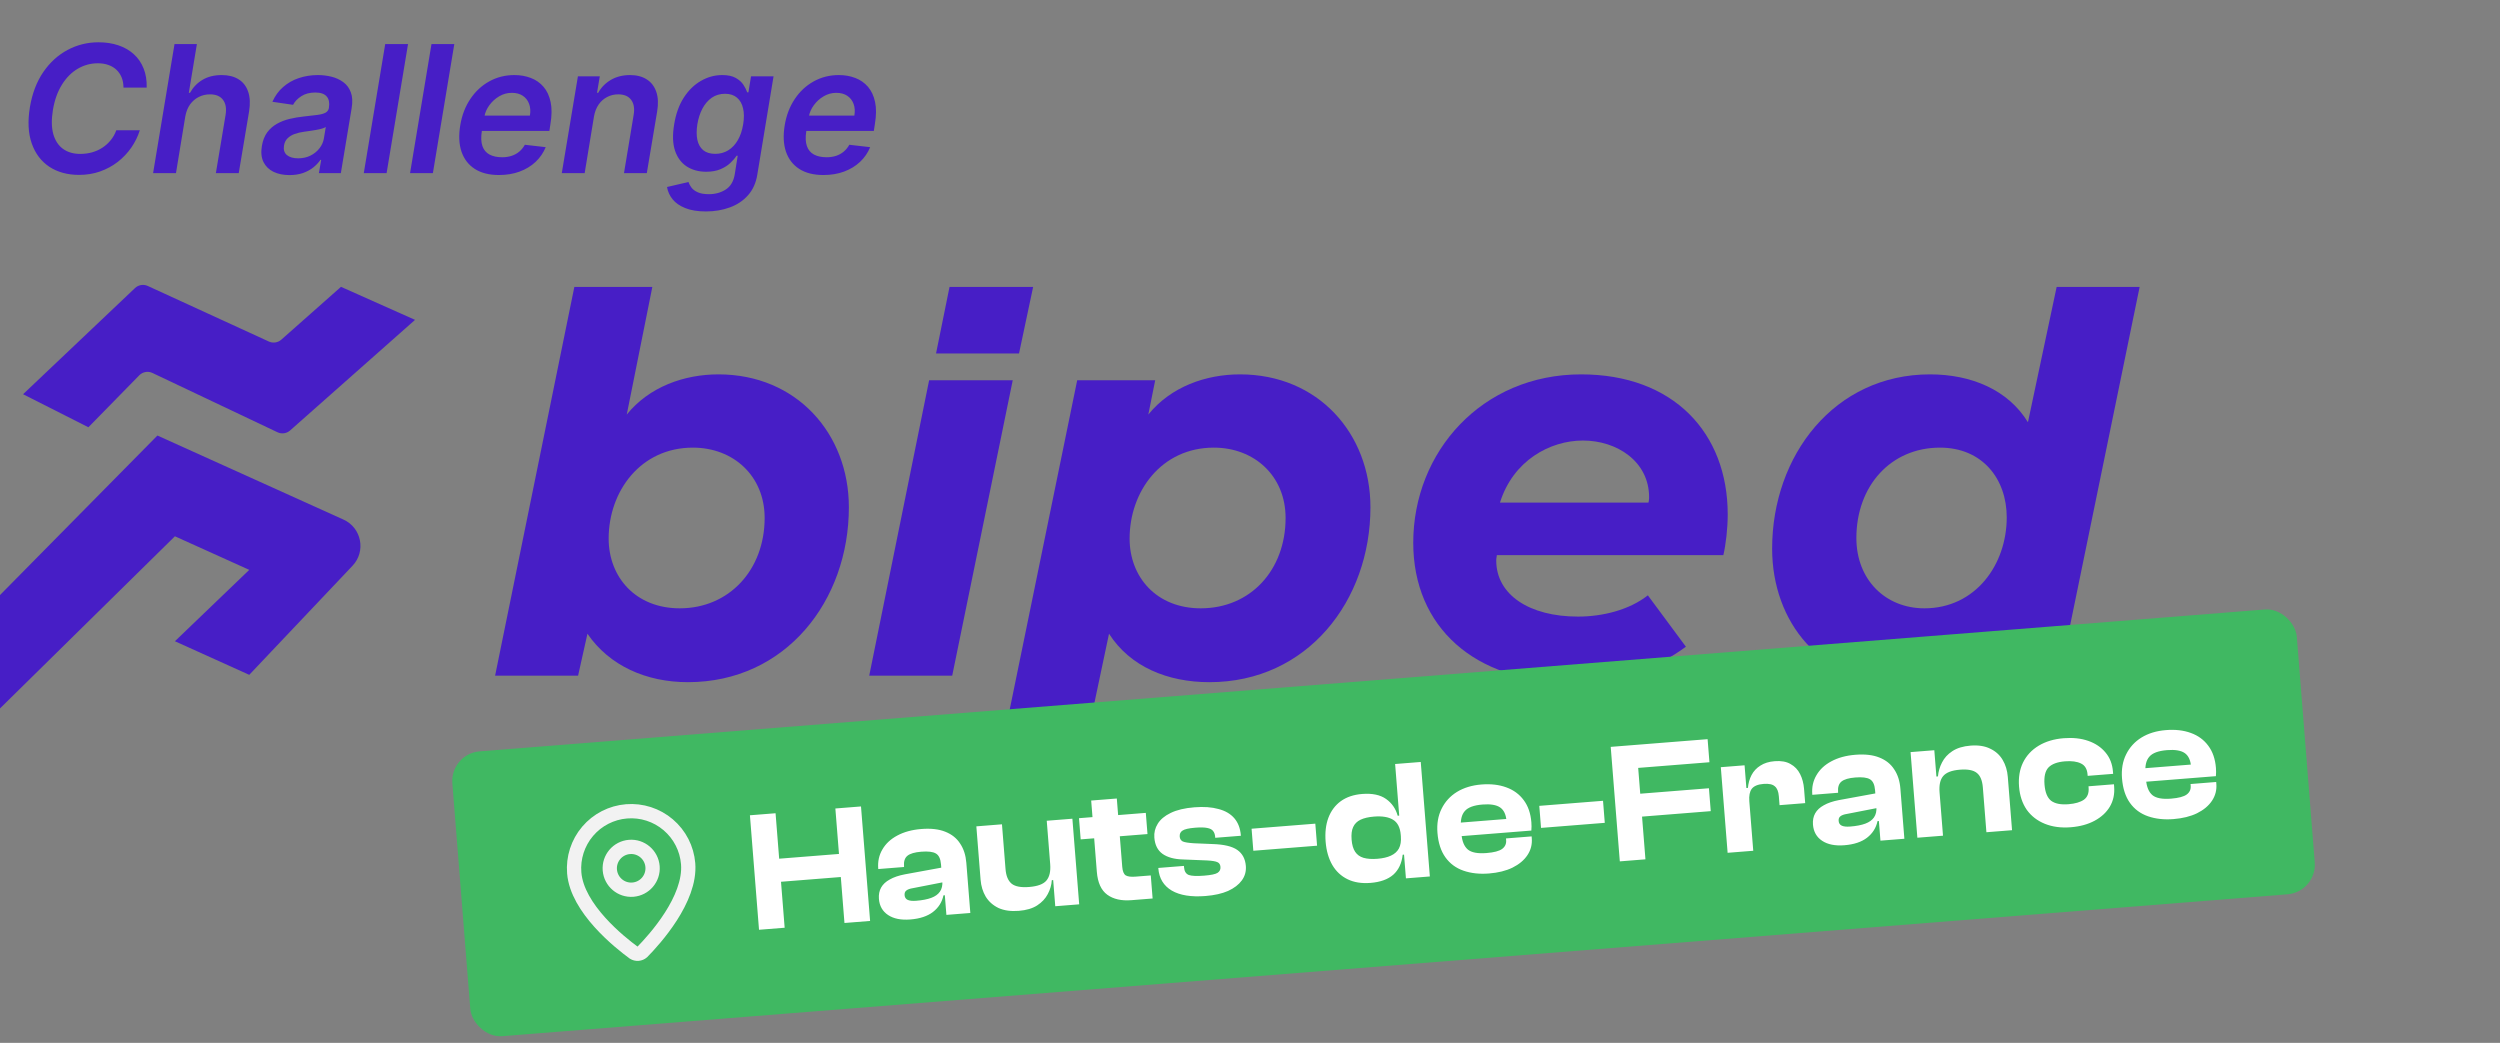 <svg width="350" height="146" viewBox="0 0 350 146" fill="none" xmlns="http://www.w3.org/2000/svg">
<rect x="0" y="0" width="350" height="146" fill="#808080" stroke="none"/>
<path d="M96.306 95.504C90.453 95.504 85.3 93.188 82.242 88.722L80.932 94.594H69.314L80.408 40.171H91.327L87.746 58.036C90.89 54.149 95.782 52.412 100.586 52.412C111.505 52.412 118.842 60.683 118.842 71.022C118.842 84.09 110.02 95.504 96.306 95.504ZM95.17 85.165C102.071 85.165 107.05 79.789 107.05 72.51C107.05 66.638 102.683 62.668 97.005 62.668C89.667 62.668 85.212 68.788 85.212 75.405C85.212 80.781 88.968 85.165 95.17 85.165Z" fill="#471EC6"/>
<path d="M121.691 94.594L130.077 53.239H141.782L133.309 94.594H121.691Z" fill="#471EC6"/>
<path d="M139.889 106.504L150.807 53.239H161.726L160.765 58.036C163.91 54.149 168.802 52.412 173.606 52.412C184.525 52.412 191.862 60.683 191.862 71.022C191.862 84.09 183.04 95.504 169.326 95.504C163.473 95.504 158.232 93.353 155.262 88.722L151.506 106.504H139.889ZM168.103 85.165C175.091 85.165 179.983 79.789 179.983 72.51C179.983 66.638 175.615 62.668 169.937 62.668C162.6 62.668 158.145 68.788 158.145 75.405C158.145 80.781 161.901 85.165 168.103 85.165Z" fill="#471EC6"/>
<path d="M219.781 95.504C206.503 95.504 197.855 87.812 197.855 75.984C197.855 63.247 207.464 52.412 221.353 52.412C234.281 52.412 241.88 60.6 241.88 72.014C241.88 73.999 241.618 76.232 241.269 77.721H209.56C209.56 77.887 209.473 78.135 209.473 78.466C209.473 83.263 214.103 86.323 220.916 86.323C224.323 86.323 228.079 85.413 230.699 83.346L236.028 90.541C231.835 93.602 226.943 95.504 219.781 95.504ZM209.997 70.36H230.787C230.787 70.36 230.874 70.029 230.874 69.615C230.874 64.57 226.332 61.675 221.615 61.675C216.985 61.675 211.832 64.487 209.997 70.36Z" fill="#471EC6"/>
<path d="M265.569 95.504C255 95.504 248.099 87.15 248.099 76.811C248.099 63.743 256.834 52.412 270.199 52.412C275.964 52.412 281.118 54.562 283.913 59.111L287.931 40.171H299.549L288.368 94.594H277.449L278.41 89.797C275.265 93.932 270.374 95.504 265.569 95.504ZM269.413 85.165C276.576 85.165 280.943 79.044 280.943 72.428C280.943 67.052 277.537 62.668 271.597 62.668C264.696 62.668 259.892 68.044 259.892 75.323C259.892 81.195 263.997 85.165 269.413 85.165Z" fill="#471EC6"/>
<path d="M131.046 49.486L132.934 40.171H144.639L142.663 49.486H131.046Z" fill="#471EC6"/>
<path d="M22.039 60.974L0 83.309V99.179L24.488 75.08L34.895 79.782L24.488 89.774L34.895 94.477L49.357 79.202C51.267 77.185 50.619 73.886 48.087 72.743L22.039 60.974Z" fill="#471EC6"/>
<path d="M18.9 40.33L3.23 55.191L12.376 59.817L19.496 52.545C19.979 52.052 20.721 51.92 21.343 52.215L38.849 60.516C39.434 60.793 40.128 60.695 40.612 60.266L58.105 44.782L47.74 40.157L39.382 47.554C38.903 47.978 38.219 48.08 37.637 47.813L20.686 40.034C20.086 39.759 19.379 39.876 18.9 40.33Z" fill="#471EC6"/>
<path d="M20.535 12.265H17.288C17.288 11.723 17.2 11.244 17.023 10.826C16.847 10.403 16.6 10.044 16.282 9.75C15.964 9.456 15.588 9.235 15.153 9.088C14.717 8.935 14.235 8.859 13.706 8.859C12.694 8.859 11.753 9.115 10.882 9.626C10.011 10.138 9.273 10.882 8.667 11.859C8.061 12.829 7.641 14.009 7.406 15.397C7.188 16.75 7.209 17.882 7.467 18.794C7.732 19.706 8.191 20.394 8.844 20.859C9.497 21.318 10.291 21.547 11.226 21.547C11.797 21.547 12.344 21.477 12.867 21.335C13.391 21.188 13.873 20.974 14.315 20.691C14.761 20.403 15.153 20.053 15.488 19.641C15.829 19.229 16.094 18.762 16.282 18.238H19.573C19.303 19.097 18.906 19.906 18.382 20.665C17.859 21.418 17.229 22.082 16.494 22.659C15.759 23.229 14.935 23.677 14.023 24C13.111 24.324 12.129 24.485 11.076 24.485C9.459 24.485 8.073 24.109 6.92 23.356C5.773 22.597 4.95 21.512 4.45 20.1C3.95 18.682 3.861 16.985 4.185 15.009C4.508 13.085 5.132 11.447 6.056 10.094C6.985 8.741 8.117 7.709 9.453 6.997C10.794 6.279 12.238 5.92 13.785 5.92C14.809 5.92 15.738 6.062 16.573 6.344C17.415 6.626 18.135 7.041 18.735 7.588C19.335 8.129 19.791 8.794 20.103 9.582C20.42 10.365 20.565 11.259 20.535 12.265ZM25.942 16.297L24.636 24.238H21.433L24.433 6.167H27.565L26.436 12.988H26.604C27.033 12.217 27.618 11.612 28.36 11.171C29.107 10.729 30.004 10.509 31.051 10.509C31.98 10.509 32.763 10.706 33.398 11.1C34.033 11.494 34.48 12.07 34.739 12.829C35.004 13.588 35.048 14.515 34.871 15.609L33.424 24.238H30.221L31.58 16.103C31.727 15.191 31.607 14.482 31.218 13.976C30.836 13.465 30.23 13.209 29.401 13.209C28.83 13.209 28.304 13.332 27.821 13.579C27.339 13.82 26.933 14.171 26.604 14.629C26.28 15.088 26.059 15.644 25.942 16.297ZM40.527 24.512C39.669 24.512 38.921 24.359 38.286 24.053C37.651 23.741 37.183 23.282 36.883 22.677C36.589 22.071 36.516 21.323 36.663 20.435C36.792 19.671 37.039 19.038 37.404 18.538C37.774 18.038 38.227 17.638 38.763 17.338C39.304 17.032 39.892 16.803 40.527 16.65C41.169 16.497 41.821 16.385 42.486 16.315C43.298 16.232 43.954 16.156 44.454 16.085C44.96 16.015 45.339 15.909 45.592 15.768C45.845 15.62 45.998 15.397 46.051 15.097V15.044C46.157 14.379 46.051 13.865 45.733 13.5C45.416 13.135 44.886 12.953 44.145 12.953C43.368 12.953 42.716 13.123 42.186 13.465C41.657 13.806 41.271 14.209 41.03 14.674L38.136 14.25C38.501 13.426 39.001 12.738 39.636 12.185C40.271 11.626 41.004 11.209 41.833 10.932C42.669 10.65 43.56 10.509 44.507 10.509C45.154 10.509 45.786 10.585 46.404 10.738C47.027 10.891 47.577 11.144 48.054 11.497C48.536 11.844 48.889 12.318 49.113 12.918C49.342 13.518 49.38 14.268 49.227 15.168L47.719 24.238H44.648L44.966 22.377H44.86C44.607 22.753 44.277 23.106 43.871 23.435C43.466 23.759 42.983 24.021 42.424 24.221C41.866 24.415 41.233 24.512 40.527 24.512ZM41.736 22.165C42.377 22.165 42.954 22.038 43.466 21.785C43.977 21.526 44.398 21.185 44.727 20.762C45.057 20.338 45.263 19.877 45.345 19.377L45.61 17.779C45.492 17.862 45.31 17.938 45.063 18.009C44.816 18.079 44.539 18.141 44.233 18.194C43.933 18.247 43.636 18.294 43.342 18.335C43.048 18.376 42.795 18.412 42.583 18.441C42.095 18.506 41.648 18.612 41.242 18.759C40.842 18.906 40.51 19.112 40.245 19.377C39.986 19.635 39.824 19.971 39.76 20.382C39.666 20.965 39.804 21.409 40.174 21.715C40.545 22.015 41.066 22.165 41.736 22.165ZM57.125 6.167L54.124 24.238H50.93L53.93 6.167H57.125ZM63.603 6.167L60.603 24.238H57.409L60.409 6.167H63.603ZM69.853 24.503C68.494 24.503 67.37 24.221 66.482 23.656C65.594 23.085 64.97 22.279 64.611 21.238C64.258 20.191 64.2 18.959 64.435 17.541C64.664 16.147 65.132 14.924 65.838 13.87C66.544 12.812 67.426 11.988 68.485 11.4C69.55 10.806 70.726 10.509 72.014 10.509C72.85 10.509 73.617 10.644 74.317 10.915C75.017 11.179 75.609 11.591 76.091 12.15C76.573 12.709 76.906 13.421 77.088 14.285C77.27 15.144 77.262 16.168 77.062 17.356L76.912 18.335H65.794L66.138 16.182H74.185C74.291 15.57 74.256 15.026 74.079 14.55C73.903 14.068 73.609 13.688 73.197 13.412C72.785 13.135 72.27 12.997 71.653 12.997C71.023 12.997 70.435 13.159 69.888 13.482C69.347 13.8 68.891 14.212 68.52 14.718C68.15 15.223 67.914 15.756 67.814 16.315L67.453 18.379C67.323 19.227 67.353 19.918 67.541 20.453C67.729 20.988 68.058 21.382 68.529 21.635C69 21.888 69.594 22.015 70.311 22.015C70.782 22.015 71.217 21.95 71.617 21.821C72.017 21.691 72.373 21.497 72.685 21.238C73.003 20.974 73.267 20.65 73.479 20.268L76.4 20.603C76.076 21.391 75.603 22.079 74.979 22.668C74.356 23.25 73.609 23.703 72.738 24.026C71.873 24.344 70.912 24.503 69.853 24.503ZM83.159 16.297L81.853 24.238H78.65L80.909 10.685H83.971L83.582 12.988H83.75C84.173 12.229 84.767 11.626 85.532 11.179C86.297 10.732 87.188 10.509 88.206 10.509C89.129 10.509 89.906 10.709 90.535 11.109C91.165 11.503 91.612 12.082 91.876 12.847C92.141 13.606 92.182 14.526 92 15.609L90.553 24.238H87.359L88.709 16.103C88.862 15.203 88.747 14.497 88.365 13.985C87.988 13.468 87.382 13.209 86.547 13.209C85.988 13.209 85.473 13.332 85.003 13.579C84.532 13.82 84.135 14.171 83.812 14.629C83.494 15.088 83.276 15.644 83.159 16.297ZM98.829 29.603C97.677 29.603 96.715 29.447 95.944 29.135C95.174 28.829 94.579 28.418 94.162 27.9C93.744 27.382 93.485 26.809 93.385 26.18L96.385 25.482C96.474 25.747 96.615 26.009 96.809 26.268C97.009 26.532 97.303 26.75 97.691 26.921C98.079 27.097 98.597 27.185 99.244 27.185C100.15 27.185 100.941 26.965 101.618 26.524C102.294 26.082 102.712 25.365 102.871 24.371L103.277 21.803H103.118C102.906 22.132 102.615 22.471 102.244 22.818C101.88 23.165 101.418 23.456 100.859 23.691C100.306 23.927 99.641 24.044 98.865 24.044C97.824 24.044 96.921 23.8 96.156 23.312C95.391 22.818 94.841 22.082 94.506 21.106C94.177 20.123 94.135 18.894 94.382 17.418C94.624 15.929 95.076 14.674 95.741 13.65C96.412 12.62 97.215 11.841 98.15 11.312C99.085 10.776 100.074 10.509 101.115 10.509C101.909 10.509 102.541 10.644 103.012 10.915C103.482 11.179 103.838 11.5 104.08 11.876C104.321 12.247 104.497 12.597 104.609 12.926H104.777L105.147 10.685H108.297L106.021 24.459C105.833 25.618 105.4 26.576 104.724 27.335C104.047 28.1 103.197 28.668 102.174 29.038C101.156 29.415 100.041 29.603 98.829 29.603ZM100.135 21.538C100.812 21.538 101.418 21.373 101.953 21.044C102.488 20.715 102.935 20.241 103.294 19.623C103.653 19.006 103.903 18.265 104.044 17.4C104.185 16.547 104.18 15.8 104.027 15.159C103.88 14.518 103.594 14.021 103.171 13.668C102.747 13.309 102.194 13.129 101.512 13.129C100.8 13.129 100.177 13.315 99.641 13.685C99.112 14.056 98.677 14.565 98.335 15.212C98 15.853 97.765 16.582 97.629 17.4C97.5 18.229 97.5 18.956 97.629 19.579C97.765 20.197 98.038 20.679 98.45 21.026C98.868 21.368 99.43 21.538 100.135 21.538ZM115.277 24.503C113.918 24.503 112.794 24.221 111.906 23.656C111.018 23.085 110.394 22.279 110.035 21.238C109.683 20.191 109.624 18.959 109.859 17.541C110.088 16.147 110.556 14.924 111.262 13.87C111.968 12.812 112.85 11.988 113.909 11.4C114.974 10.806 116.15 10.509 117.439 10.509C118.274 10.509 119.041 10.644 119.741 10.915C120.442 11.179 121.033 11.591 121.515 12.15C121.997 12.709 122.33 13.421 122.512 14.285C122.694 15.144 122.686 16.168 122.486 17.356L122.336 18.335H111.218L111.562 16.182H119.609C119.715 15.57 119.68 15.026 119.503 14.55C119.327 14.068 119.033 13.688 118.621 13.412C118.209 13.135 117.694 12.997 117.077 12.997C116.447 12.997 115.859 13.159 115.312 13.482C114.771 13.8 114.315 14.212 113.944 14.718C113.574 15.223 113.338 15.756 113.238 16.315L112.877 18.379C112.747 19.227 112.777 19.918 112.965 20.453C113.153 20.988 113.483 21.382 113.953 21.635C114.424 21.888 115.018 22.015 115.736 22.015C116.206 22.015 116.641 21.95 117.041 21.821C117.441 21.691 117.797 21.497 118.109 21.238C118.427 20.974 118.691 20.65 118.903 20.268L121.824 20.603C121.5 21.391 121.027 22.079 120.403 22.668C119.78 23.25 119.033 23.703 118.162 24.026C117.297 24.344 116.336 24.503 115.277 24.503Z" fill="#471EC6"/>
<g clip-path="url(#clip0_4387_1673)">
<rect x="63" y="105.52" width="259.038" height="40" rx="4.161" transform="rotate(-4.544 63 105.52)" fill="#40B862"/>
<g clip-path="url(#clip1_4387_1673)">
<path d="M96.34 120.916C96.743 125.892 91.642 131.523 89.918 133.274C89.756 133.418 89.552 133.505 89.335 133.523C89.119 133.54 88.903 133.487 88.72 133.371C86.737 131.92 80.796 127.185 80.392 122.208C80.221 120.093 80.897 117.997 82.271 116.381C83.645 114.764 85.605 113.76 87.72 113.588C89.835 113.417 91.931 114.092 93.548 115.467C95.164 116.841 96.169 118.801 96.34 120.916Z" stroke="#F2F2F2" stroke-width="2" stroke-linecap="round" stroke-linejoin="round"/>
<path d="M88.609 124.552C90.26 124.418 91.49 122.971 91.356 121.32C91.222 119.668 89.775 118.438 88.124 118.572C86.472 118.706 85.242 120.153 85.376 121.804C85.51 123.456 86.957 124.686 88.609 124.552Z" stroke="#F2F2F2" stroke-width="2" stroke-linecap="round" stroke-linejoin="round"/>
</g>
<path d="M121.814 128.933L118.225 129.218L116.951 113.188L120.54 112.903L121.814 128.933ZM109.852 129.883L106.263 130.168L104.989 114.139L108.578 113.854L109.852 129.883ZM119.556 122.636L106.756 123.653L106.5 120.423L119.299 119.406L119.556 122.636ZM135.845 127.818L132.496 128.084L132.269 125.237L132.074 125.204L131.741 121.017C131.679 120.236 131.438 119.725 131.018 119.486C130.613 119.245 129.933 119.163 128.976 119.239C128.067 119.311 127.423 119.499 127.046 119.801C126.669 120.104 126.508 120.599 126.562 121.284L126.57 121.38L122.957 121.667L122.952 121.595C122.873 120.606 123.067 119.716 123.534 118.925C123.999 118.117 124.694 117.468 125.618 116.978C126.557 116.47 127.68 116.164 128.988 116.06C130.328 115.953 131.445 116.081 132.341 116.443C133.252 116.804 133.947 117.359 134.423 118.108C134.915 118.839 135.202 119.731 135.286 120.784L135.845 127.818ZM127.443 128.726C126.151 128.829 125.115 128.622 124.336 128.106C123.556 127.59 123.127 126.838 123.049 125.849C123.001 125.243 123.103 124.713 123.356 124.26C123.609 123.806 124.012 123.429 124.566 123.128C125.119 122.811 125.822 122.571 126.676 122.407L132.015 121.429L132.178 123.486L127.816 124.339C127.388 124.405 127.076 124.518 126.88 124.678C126.699 124.821 126.62 125.036 126.642 125.323C126.668 125.642 126.814 125.863 127.08 125.986C127.347 126.109 127.743 126.15 128.27 126.108C129.131 126.04 129.834 125.904 130.38 125.7C130.926 125.496 131.328 125.207 131.587 124.833C131.861 124.443 131.974 123.944 131.926 123.338L132.259 123.287L132.42 125.321L132.085 125.348C131.888 126.294 131.396 127.072 130.61 127.68C129.838 128.271 128.782 128.62 127.443 128.726ZM142.635 127.519C141.519 127.607 140.569 127.474 139.787 127.119C139.019 126.747 138.423 126.216 137.999 125.528C137.591 124.838 137.352 124.046 137.281 123.153L136.688 115.689L140.276 115.403L140.774 121.672C140.85 122.629 141.137 123.312 141.635 123.722C142.132 124.116 142.947 124.268 144.079 124.178C145.26 124.084 146.063 123.787 146.488 123.288C146.929 122.772 147.109 122.003 147.027 120.982L147.48 120.922L147.924 123.174L147.254 123.227C147.211 123.905 147.022 124.554 146.686 125.174C146.366 125.794 145.871 126.323 145.199 126.761C144.543 127.182 143.688 127.435 142.635 127.519ZM151.086 126.606L147.736 126.873L147.442 123.164L147.193 123.064L146.544 114.905L150.133 114.62L151.086 126.606ZM161.366 125.789L158.399 126.025C156.996 126.137 155.868 125.881 155.016 125.259C154.164 124.636 153.678 123.567 153.557 122.052L152.765 112.076L156.353 111.791L157.114 121.36C157.162 121.966 157.322 122.363 157.593 122.55C157.88 122.72 158.334 122.78 158.956 122.731L161.109 122.56L161.366 125.789ZM160.649 116.77L151.295 117.513L151.059 114.547L160.413 113.803L160.649 116.77ZM168.782 125.441C166.772 125.601 165.195 125.349 164.051 124.685C162.906 124.006 162.278 122.972 162.168 121.585L162.162 121.513L165.751 121.228L165.768 121.443C165.811 121.985 166.031 122.337 166.429 122.498C166.842 122.642 167.559 122.673 168.58 122.592C169.537 122.516 170.16 122.386 170.451 122.202C170.756 122.002 170.894 121.726 170.866 121.375C170.84 121.04 170.702 120.818 170.452 120.71C170.202 120.585 169.722 120.503 169.012 120.463L165.607 120.324C164.4 120.292 163.449 120.03 162.752 119.54C162.07 119.048 161.689 118.292 161.608 117.271C161.552 116.57 161.71 115.923 162.08 115.332C162.449 114.725 163.051 114.22 163.886 113.816C164.735 113.396 165.846 113.131 167.217 113.022C168.525 112.918 169.647 112.997 170.583 113.26C171.533 113.505 172.274 113.936 172.804 114.552C173.334 115.168 173.638 115.962 173.716 116.935L173.721 117.007L170.133 117.292L170.121 117.149C170.095 116.814 170.001 116.548 169.841 116.352C169.696 116.139 169.419 115.993 169.012 115.913C168.62 115.831 168.058 115.82 167.324 115.878C166.431 115.949 165.84 116.085 165.55 116.284C165.26 116.468 165.13 116.751 165.16 117.134C165.185 117.437 165.323 117.658 165.574 117.799C165.841 117.922 166.37 118.009 167.16 118.058L169.745 118.166C171.354 118.214 172.515 118.491 173.229 118.996C173.944 119.501 174.34 120.248 174.419 121.237C174.478 121.987 174.291 122.66 173.857 123.256C173.423 123.852 172.78 124.345 171.928 124.733C171.075 125.106 170.026 125.342 168.782 125.441ZM184.39 118.398L175.466 119.107L175.221 116.021L184.144 115.312L184.39 118.398ZM191.873 123.606C190.628 123.705 189.556 123.533 188.654 123.091C187.752 122.649 187.041 121.984 186.521 121.094C185.999 120.188 185.689 119.106 185.588 117.846C185.487 116.57 185.615 115.452 185.972 114.493C186.344 113.516 186.924 112.74 187.713 112.163C188.518 111.586 189.51 111.25 190.691 111.156C192.11 111.044 193.228 111.276 194.044 111.853C194.861 112.43 195.404 113.213 195.676 114.203L196.346 114.15L196.56 116.853L196.106 116.889C196.023 115.853 195.662 115.143 195.022 114.761C194.397 114.377 193.511 114.231 192.363 114.322C191.597 114.383 190.967 114.529 190.471 114.761C189.992 114.992 189.65 115.332 189.445 115.782C189.239 116.215 189.165 116.807 189.225 117.557C189.282 118.274 189.447 118.839 189.721 119.251C189.994 119.662 190.386 119.944 190.895 120.096C191.421 120.247 192.067 120.292 192.832 120.231C193.598 120.17 194.228 120.024 194.723 119.792C195.235 119.559 195.609 119.224 195.847 118.788C196.084 118.336 196.175 117.767 196.121 117.081L196.576 117.045L197.02 119.61L196.374 119.661C196.245 120.859 195.805 121.793 195.056 122.462C194.305 123.116 193.244 123.497 191.873 123.606ZM200.179 122.705L196.83 122.971L196.548 119.43L196.284 119.138L195.317 106.961L198.905 106.676L200.179 122.705ZM208.461 122.288C207.137 122.393 205.947 122.263 204.891 121.897C203.835 121.532 202.991 120.909 202.359 120.028C201.727 119.147 201.355 118.005 201.244 116.601C201.143 115.325 201.334 114.203 201.819 113.233C202.302 112.248 203.018 111.461 203.967 110.872C204.931 110.282 206.075 109.934 207.399 109.829C208.707 109.725 209.865 109.857 210.873 110.227C211.898 110.595 212.716 111.196 213.328 112.03C213.938 112.848 214.293 113.879 214.392 115.123C214.409 115.331 214.416 115.523 214.414 115.699C214.412 115.876 214.403 116.069 214.388 116.279L203.622 117.135L203.471 115.245L211.702 114.591L210.981 115.828C210.969 115.668 210.957 115.517 210.945 115.373C210.934 115.23 210.922 115.086 210.911 114.942C210.839 114.033 210.539 113.399 210.013 113.04C209.487 112.68 208.666 112.545 207.549 112.633C206.337 112.73 205.511 113.036 205.07 113.553C204.629 114.053 204.448 114.814 204.53 115.835L204.602 116.744C204.683 117.765 204.982 118.495 205.498 118.936C206.013 119.36 206.885 119.524 208.113 119.426C209.166 119.343 209.897 119.148 210.306 118.843C210.715 118.537 210.899 118.129 210.859 117.619L210.84 117.38L214.428 117.095L214.449 117.358C214.518 118.219 214.315 119.006 213.842 119.717C213.369 120.429 212.669 121.014 211.743 121.473C210.831 121.915 209.737 122.186 208.461 122.288ZM224.669 115.197L215.745 115.907L215.5 112.82L224.424 112.111L224.669 115.197ZM230.362 120.306L226.774 120.592L225.5 104.562L229.089 104.277L230.362 120.306ZM239.505 113.561L227.303 114.531L227.048 111.325L239.25 110.355L239.505 113.561ZM239.322 106.714L226.761 107.712L226.505 104.482L239.065 103.484L239.322 106.714ZM245.455 119.107L241.867 119.392L240.914 107.406L244.24 107.142L244.512 110.563L244.784 110.662L245.455 119.107ZM244.904 112.169L244.186 112.226L244.038 110.36L244.708 110.307C244.768 109.644 244.937 109.044 245.215 108.509C245.508 107.956 245.922 107.514 246.458 107.182C246.992 106.835 247.658 106.629 248.455 106.566C249.364 106.494 250.105 106.627 250.678 106.967C251.266 107.29 251.712 107.76 252.018 108.377C252.323 108.979 252.506 109.671 252.568 110.452L252.726 112.438L249.137 112.723L249.038 111.479C248.985 110.809 248.796 110.343 248.47 110.08C248.159 109.8 247.636 109.689 246.902 109.747C246.105 109.81 245.553 110.039 245.248 110.432C244.958 110.824 244.843 111.403 244.904 112.169ZM266.612 117.426L263.263 117.692L263.037 114.845L262.842 114.812L262.509 110.625C262.447 109.844 262.205 109.333 261.785 109.094C261.381 108.853 260.7 108.771 259.743 108.847C258.834 108.919 258.191 109.107 257.814 109.409C257.437 109.712 257.275 110.207 257.33 110.893L257.337 110.988L253.725 111.275L253.719 111.204C253.64 110.215 253.834 109.324 254.301 108.533C254.767 107.726 255.462 107.077 256.386 106.586C257.324 106.078 258.448 105.772 259.755 105.668C261.095 105.561 262.213 105.689 263.108 106.052C264.02 106.412 264.714 106.967 265.191 107.716C265.682 108.447 265.97 109.339 266.053 110.392L266.612 117.426ZM258.21 118.334C256.918 118.437 255.882 118.23 255.103 117.714C254.324 117.198 253.895 116.446 253.816 115.457C253.768 114.851 253.87 114.321 254.123 113.868C254.376 113.414 254.78 113.037 255.333 112.736C255.886 112.42 256.589 112.179 257.443 112.015L262.782 111.037L262.946 113.095L258.584 113.947C258.155 114.013 257.843 114.126 257.648 114.286C257.466 114.429 257.387 114.644 257.41 114.931C257.435 115.25 257.581 115.471 257.848 115.594C258.114 115.718 258.511 115.758 259.037 115.716C259.898 115.648 260.602 115.512 261.147 115.308C261.693 115.104 262.095 114.815 262.355 114.442C262.629 114.051 262.741 113.552 262.693 112.946L263.026 112.896L263.188 114.929L262.853 114.956C262.655 115.902 262.163 116.68 261.377 117.288C260.605 117.879 259.55 118.228 258.21 118.334ZM281.686 116.228L278.097 116.513L277.599 110.245C277.522 109.272 277.243 108.596 276.764 108.217C276.283 107.821 275.492 107.668 274.392 107.755C273.243 107.846 272.457 108.15 272.032 108.665C271.622 109.163 271.458 109.922 271.539 110.943L271.085 110.979L270.643 108.751L271.313 108.698C271.371 108.019 271.56 107.37 271.88 106.751C272.199 106.116 272.678 105.588 273.319 105.168C273.975 104.731 274.829 104.47 275.881 104.386C276.966 104.3 277.884 104.444 278.636 104.818C279.387 105.175 279.966 105.699 280.374 106.389C280.782 107.079 281.021 107.87 281.092 108.763L281.686 116.228ZM272.02 116.996L268.431 117.281L267.479 105.295L270.804 105.031L271.101 108.763L271.374 108.862L272.02 116.996ZM289.908 115.815C288.552 115.923 287.344 115.762 286.282 115.333C285.221 114.904 284.374 114.249 283.743 113.368C283.126 112.47 282.767 111.391 282.667 110.131C282.566 108.855 282.749 107.733 283.218 106.765C283.701 105.779 284.433 104.991 285.414 104.399C286.394 103.808 287.562 103.458 288.917 103.35C290.209 103.248 291.359 103.373 292.366 103.726C293.373 104.08 294.179 104.626 294.783 105.364C295.387 106.087 295.729 106.966 295.812 108.003L295.838 108.338L292.274 108.621L292.258 108.43C292.197 107.664 291.892 107.151 291.341 106.89C290.79 106.612 290.043 106.511 289.102 106.586C288.034 106.671 287.262 106.957 286.787 107.444C286.328 107.93 286.143 108.731 286.232 109.848C286.318 110.932 286.627 111.686 287.158 112.109C287.704 112.515 288.511 112.676 289.58 112.591C290.521 112.516 291.242 112.306 291.744 111.962C292.245 111.601 292.466 111.038 292.405 110.272L292.389 110.081L295.954 109.797L295.981 110.132C296.063 111.169 295.864 112.1 295.384 112.924C294.903 113.733 294.193 114.391 293.254 114.899C292.315 115.407 291.2 115.713 289.908 115.815ZM304.3 114.672C302.976 114.777 301.786 114.647 300.729 114.281C299.673 113.916 298.829 113.293 298.197 112.412C297.566 111.531 297.194 110.389 297.082 108.985C296.981 107.709 297.173 106.587 297.657 105.617C298.141 104.632 298.857 103.845 299.805 103.256C300.769 102.665 301.913 102.318 303.237 102.213C304.545 102.109 305.703 102.241 306.712 102.611C307.736 102.979 308.554 103.58 309.166 104.414C309.777 105.232 310.132 106.263 310.231 107.507C310.247 107.714 310.254 107.907 310.252 108.083C310.25 108.26 310.242 108.453 310.226 108.663L299.46 109.519L299.31 107.629L307.54 106.975L306.82 108.212C306.807 108.052 306.795 107.901 306.784 107.757C306.772 107.613 306.761 107.47 306.749 107.326C306.677 106.417 306.378 105.783 305.852 105.423C305.326 105.064 304.504 104.929 303.388 105.017C302.176 105.114 301.349 105.42 300.909 105.937C300.467 106.437 300.287 107.198 300.368 108.219L300.44 109.128C300.521 110.149 300.82 110.879 301.337 111.32C301.852 111.744 302.724 111.908 303.952 111.81C305.004 111.726 305.735 111.532 306.144 111.227C306.554 110.921 306.738 110.513 306.697 110.003L306.678 109.764L310.267 109.478L310.288 109.742C310.356 110.603 310.154 111.389 309.681 112.101C309.208 112.813 308.508 113.398 307.581 113.857C306.669 114.299 305.576 114.57 304.3 114.672Z" fill="white"/>
</g>
<defs>
<clipPath id="clip0_4387_1673">
<rect x="63" y="105.52" width="259.038" height="40" rx="4.161" transform="rotate(-4.544 63 105.52)" fill="white"/>
</clipPath>
<clipPath id="clip1_4387_1673">
<rect width="24" height="24" fill="white" transform="translate(75.598 112.562) rotate(-4.633)"/>
</clipPath>
</defs>
</svg>
